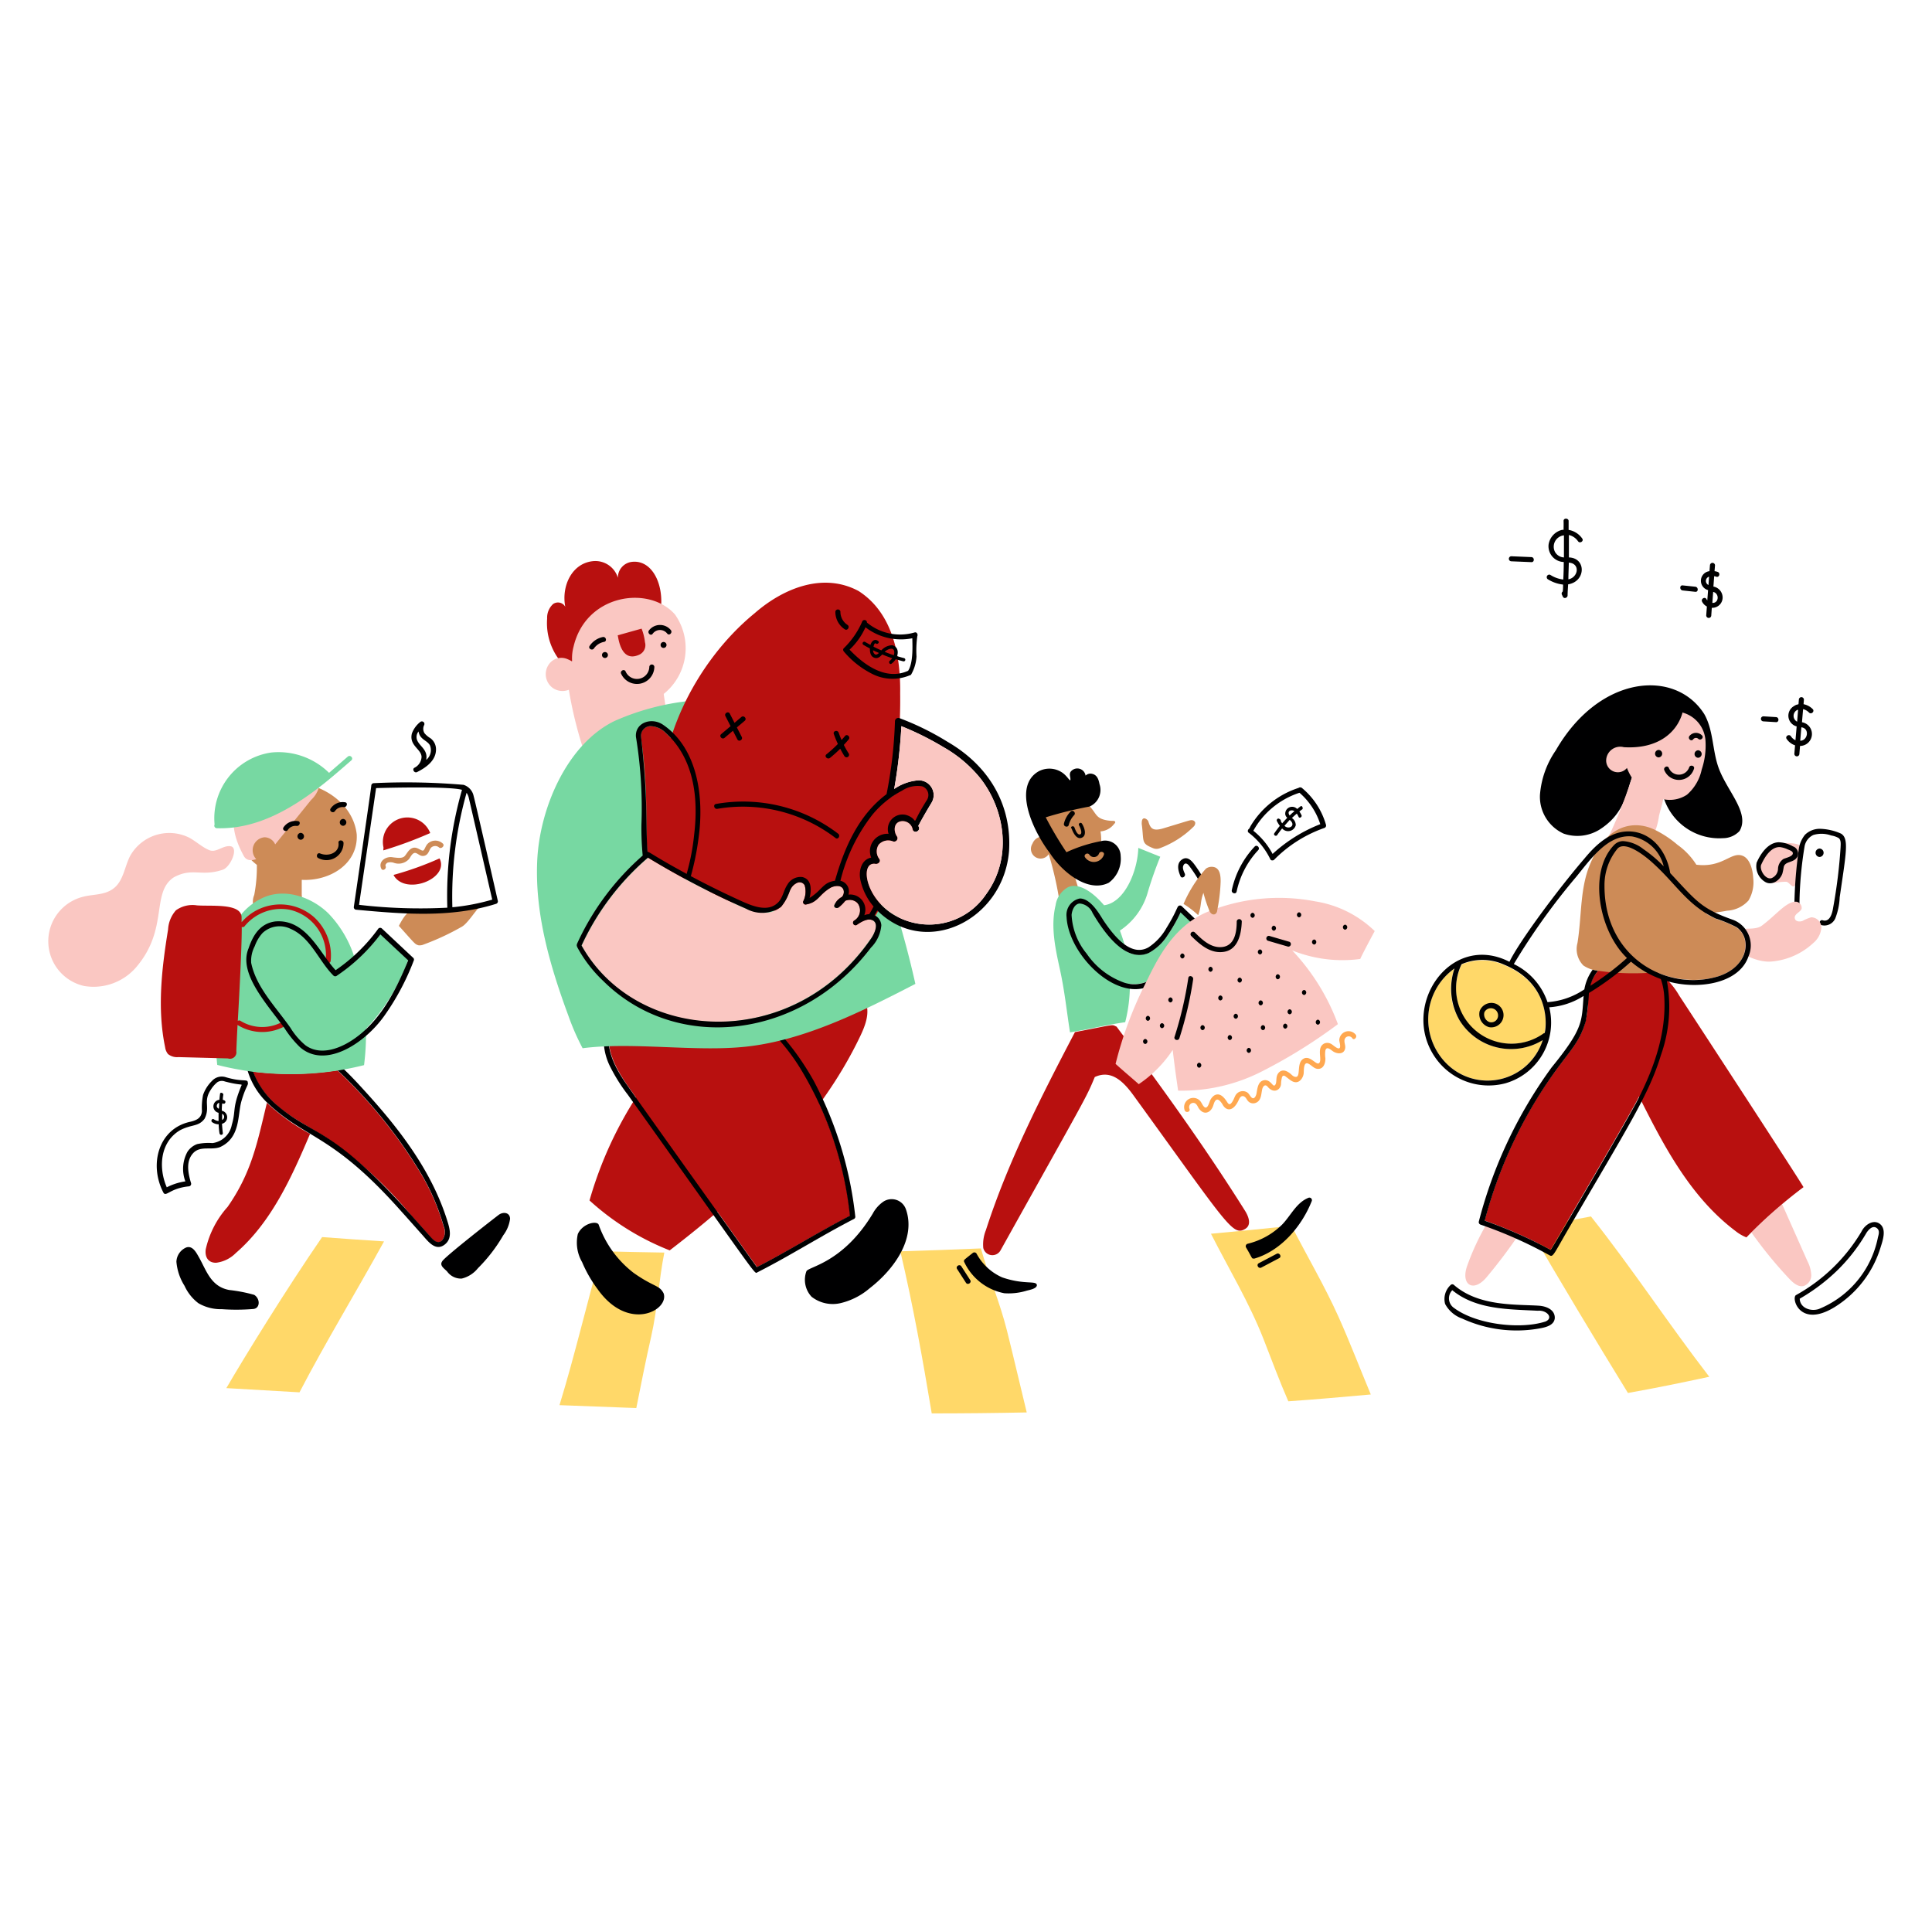 <svg xmlns="http://www.w3.org/2000/svg" viewBox="0 0 200 200"><defs></defs><path d="M184.055 87.4a5.953 5.953 0 0 1 1-.136c.332.031 1.174.037 1.4.375s-.2 1.168-.179 1.715a6.931 6.931 0 0 1-.03 1.272 1.938 1.938 0 0 1-.474 1.082c-.264.258-.571-.449-.9-.43-1.306 0-1.3.5-2.416-.56a2.182 2.182 0 0 1 1.599-3.318z" fill="#fac7c2"></path><path d="M185.6 87.616a3.139 3.139 0 0 0-1.48-.426c-1.119.042-1.893 1.229-2.286 2.144v.038a1.888 1.888 0 0 0 .836 1.887c.712.491 1.6-.111 1.843-.836q.08-.3.129-.615c.1-.73 1.141-.42 1.457-1.2a.786.786 0 0 0-.499-.992zm-1 1.319a1.269 1.269 0 0 0-.54 1.008 1.069 1.069 0 0 1-.695.971c-.615.154-1.229-.854-1.057-1.377.338-.762 1.008-1.905 1.967-1.844a2.6 2.6 0 0 1 .786.234c.136.062.474.16.523.338.116.4-.767.541-.984.67z" fill="#000001"></path><path d="M190.576 86.293a5.708 5.708 0 0 0-2.084-.493 2.188 2.188 0 0 0-1.641.615 3.079 3.079 0 0 0-.664 1.672 46.269 46.269 0 0 0-.43 5.414.262.262 0 0 0 .523 0 38.847 38.847 0 0 1 .522-5.838 1.614 1.614 0 0 1 .922-1.23 2.981 2.981 0 0 1 1.844.056 2.277 2.277 0 0 1 .768.265c.271.2.209.663.2.964a53.393 53.393 0 0 1-.768 6.233c-.08.528-.32 1.554-1.082 1.315-.32-.1-.461.406-.141.5a1.23 1.23 0 0 0 1.438-.682 6.7 6.7 0 0 0 .461-2.188c.67-4.634.987-6.096.132-6.603z" fill="#000001"></path><path d="M188.363 87.841a.437.437 0 0 1 0 .873.437.437 0 0 1 0-.873z" fill="#000001"></path><path d="M187.109 130.563s-2.526-5.694-2.63-5.916a72.92 72.92 0 0 0-3.172 2.938 44.243 44.243 0 0 0 3.94 4.816c.393.411.9.848 1.45.732A1.17 1.17 0 0 0 187.5 132a3.405 3.405 0 0 0-.391-1.437zm-35.229.48c-.693 1.949.639 2.831 2.034 1.149q1.691-2.022 3.184-4.2a49.04 49.04 0 0 0-3.2-1.291 25.593 25.593 0 0 0-2.018 4.342z" fill="#fac7c2"></path><path d="M39.755 128.51c-2.139-.141-4.3-.283-6.41-.448-3.714 5.4-8.024 12.389-9.914 15.635l7.572.437c2.747-5.274 5.863-10.375 8.752-15.624zm27.658 9.834c.65-2.858.786-5.808 1.358-8.678q-3.245-.049-6.484-.136c-1.518 5.293-2.754 10.671-4.37 15.931q3.976.161 7.953.3c.486-2.451.976-4.928 1.543-7.417zm36.815-.644c-.713-2.84-1.887-5.618-2.686-8.464q-4.167.178-8.34.3c1.31 5.568 2.3 11.063 3.251 16.779q4.918 0 9.834-.1c-.694-2.837-1.347-5.683-2.059-8.515zm34.314-1.427c-1.448-3.218-3.245-6.245-4.843-9.379q-4.167.442-8.34.823c1.844 3.633 3.97 7.136 5.464 10.965.829 2.12 1.635 4.3 2.544 6.38 2.852-.2 5.692-.449 8.537-.707-1.125-2.691-2.168-5.43-3.362-8.082z" fill="#ffd869"></path><path d="M173.827 103.053a7.451 7.451 0 0 0-1.788-2.108 4.181 4.181 0 0 0-3.915-.394c-1.273.51-2.957 2.563-2.914 3.934.093 3.073 2.7 5.464 4.057 8.2 2.7 5.445 5.531 11.094 10.393 14.751a4.31 4.31 0 0 0 1.131.657 49.957 49.957 0 0 1 5.906-5.2c-.22-.475-12.927-19.941-12.87-19.84z" fill="#b8100f"></path><path d="M168.523 144.2c3.073-.548 5.348-1.021 8.421-1.678-4.3-5.576-7.9-11.107-12.25-16.595q-3.215.615-6.441 1.125 5.04 8.642 10.27 17.148z" fill="#ffd869"></path><path d="M172.254 102.924a3.846 3.846 0 0 0-1.844-3.381 4.69 4.69 0 0 0-3.688-.129 4.5 4.5 0 0 0-2.317 4.223c-.166 3.9-1.673 4.63-4.3 8.518a47.176 47.176 0 0 0-6.417 14.2 46.883 46.883 0 0 1 6.829 3.024c.068-.1 7.785-13.21 9.029-15.618 1.725-3.345 3.031-7.034 2.708-10.837z" fill="#b8100f"></path><path d="M169.617 79.261c-1.357 1.578-.721 4.5-4.013 6.607a4.368 4.368 0 0 1-3.731.43 4.192 4.192 0 0 1-2.458-4 9.346 9.346 0 0 1 1.641-4.621c4.529-7.859 12.4-8.462 15.377-3.743.947 1.684.824 3.73 1.469 5.531.87 2.428 3.278 4.685 2.176 6.558a2.345 2.345 0 0 1-1.709.744 6.03 6.03 0 0 1-6.293-4.733 6.735 6.735 0 0 0-.615-2.028c-.344-.628-1.381-1.283-1.844-.745z" fill="#000001"></path><path d="M176.556 76.759a3.221 3.221 0 0 0-2.4-3v.08c-.619 2.079-2.622 3.721-6.06 3.509a1.456 1.456 0 0 0-1.825 1.322 1.213 1.213 0 0 0 2.151.829 5.221 5.221 0 0 0 .51 1.009 47.738 47.738 0 0 1-3.171 7.627 7.619 7.619 0 0 0 2.722.233 3.478 3.478 0 0 0 2.354-1.271 7.037 7.037 0 0 0 .9-2.625c.141-.584.32-1.156.442-1.74a3.217 3.217 0 0 0 2.459-.467 4.732 4.732 0 0 0 1.524-2.612 7.78 7.78 0 0 0 .394-2.894zm2.744 20.013c.278-1.063 2.188-.29 3.073-.941 1.492-1.1 2.487-2.464 3.516-2.489a.64.64 0 0 1 .614.719c-.086.338-.737.535-.713.941s.48.442.793.338a4.532 4.532 0 0 1 .916-.381 1.063 1.063 0 0 1 1.047 1.079 2.291 2.291 0 0 1-.814 1.563 7.249 7.249 0 0 1-4.351 1.936c-1.631.154-4.481-1.204-4.081-2.765z" fill="#fac7c2"></path><path d="M194.687 126.771c-.648-.616-1.611-.057-2 .743a18.048 18.048 0 0 1-6.761 6.552c-.521.267.35 3.457 3.958 1.267a11.064 11.064 0 0 0 4.794-6.208c.2-.646.615-1.78.009-2.354zm-.307 1.432a10.14 10.14 0 0 1-6.1 7.308c-.852.282-1.946-.118-1.973-1.07a19.64 19.64 0 0 0 3.866-2.907 18.238 18.238 0 0 0 3.049-3.921c.2-.3.614-.787 1.038-.5s.169.787.12 1.087zm-35.064 6.964c-2.393-.156-6.245.095-8.813-2.158a.243.243 0 0 0-.338.019 1.967 1.967 0 0 0-.566 1.961 3.217 3.217 0 0 0 1.77 1.511 13.479 13.479 0 0 0 7.99 1.021c.615-.111 1.537-.3 1.592-1.082.019-.897-.94-1.227-1.635-1.272zm.615 1.653c-2.539.807-7.067.311-9.391-1.407a1.205 1.205 0 0 1-.2-1.851c2.458 2.022 5.814 1.967 8.863 2.127.927-.089 1.681.766.743 1.131zm3.424-80.792c.188.272.614 0 .448-.264a2.166 2.166 0 0 0-1.42-.91v-.921c0-.308-.534-.338-.522 0s0 .614 0 .916h-.141a1.842 1.842 0 0 0-1.414 1.548 1.635 1.635 0 0 0 1.573 1.783q0 .9-.049 1.813a3.169 3.169 0 0 1-1.358-.492.265.265 0 0 0-.264.449 3.759 3.759 0 0 0 1.6.565 5.572 5.572 0 0 1-.031.719.258.258 0 0 0-.086.332l.1.209c.123.246.474.111.486-.129 0-.387.037-.768.055-1.155 1.85-.3 1.883-2.736.08-2.785v-2.322a1.578 1.578 0 0 1 .943.644zm-2.379 1.113a1.18 1.18 0 0 1 .922-1.721v2.286a1.121 1.121 0 0 1-.922-.565zm1.383 2.833c0-.577.037-1.155.043-1.733a1.6 1.6 0 0 1 .35.074c.816.334.505 1.485-.393 1.659zm-3.829-2.304-2.072-.086a.261.261 0 0 0 0 .522l2.072.086c.332.019.332-.504 0-.522z" fill="#000001"></path><path d="M61.027 124.27a26.972 26.972 0 0 0 8.3 5.168c7.941-6.09 15.452-13.19 19.748-22.224.528-1.113 1.008-2.422.5-3.541-.683-1.487-2.662-1.764-4.3-1.659-5.187.345-10.885 1.973-14.664 5.532a40.109 40.109 0 0 0-9.584 16.724z" fill="#b8100f"></path><path d="M83.085 110.963a20.854 20.854 0 0 0-9.7-8.574 7.543 7.543 0 0 0-5.919 0 7.757 7.757 0 0 0-4.179 3.749c-.8 2.182.4 4.364 1.616 6.146 1.469 2.121 13.466 18.888 13.466 18.888 3.27-1.672 6.38-3.645 9.656-5.311a36.318 36.318 0 0 0-4.94-14.898z" fill="#b8100f"></path><path d="M84.253 111.916c-2.162-3.863-5.328-7.5-9.373-9.459a9.5 9.5 0 0 0-6.183-.984c-2.777.611-5.825 2.81-6.183 5.63a6.217 6.217 0 0 0 .572 3.159A17.728 17.728 0 0 0 65 113.336c13.774 19.31 13.075 18.552 13.4 18.377 3.4-1.721 6.613-3.787 10.012-5.532a.251.251 0 0 0 .129-.227 39.168 39.168 0 0 0-4.288-14.038zm-5.906 19.256s-12-16.773-13.466-18.894c-1.23-1.751-2.416-3.94-1.617-6.146a7.756 7.756 0 0 1 4.179-3.749 7.545 7.545 0 0 1 5.919 0 20.852 20.852 0 0 1 9.7 8.574 36.732 36.732 0 0 1 4.917 14.9c-3.252 1.67-6.362 3.637-9.632 5.315zM178.3 61.621a1.154 1.154 0 0 0-.928-.9l.08-1.076a1.445 1.445 0 0 1 .215.056c.319.111.455-.394.141-.5a1.6 1.6 0 0 0-.319-.073l.049-.615a.262.262 0 0 0-.523 0l-.049.615a1 1 0 0 0-.147 1.96l-.08 1.064a.585.585 0 0 1-.086-.124c-.148-.3-.609-.04-.449.264a1.137 1.137 0 0 0 .492.493l-.068.922a.261.261 0 0 0 .522 0l.056-.787a1.068 1.068 0 0 0 1.094-1.299zm-1.438-1.062a.462.462 0 0 1 .061-.862zm.4 1.853.085-1.14c.671.163.596 1.182-.083 1.14zm-1.762-1.675-1.31-.137c-.332-.037-.332.486 0 .523l1.309.141c.332.036.332-.49.001-.527z" fill="#000001"></path><path d="M65.342 58.174a1.636 1.636 0 0 0-1.377 1.641 2.438 2.438 0 0 0-2.459-1.734c-2.264.144-3.411 2.543-2.99 4.731a.87.87 0 0 0-1.263-.281 1.923 1.923 0 0 0-.614 1.5 6.291 6.291 0 0 0 2.692 5.648c2.108.1 5.937-1.088 7.338-2.667 3.168-3.624 1.754-9.292-1.327-8.838z" fill="#b8100f"></path><path d="M187.275 73.766c.237.237.615-.135.369-.368a1.845 1.845 0 0 0-.94-.5l.036-.467a.261.261 0 0 0-.522 0c-.072.793.062.276-.528.676a1.144 1.144 0 0 0 .3 2.09l-.123 1.432a1.16 1.16 0 0 1-.474-.412c-.184-.277-.614 0-.448.264a1.694 1.694 0 0 0 .879.676l-.074.879a.261.261 0 0 0 .522 0l.068-.817a1.235 1.235 0 0 0 .2-2.453l.116-1.358a1.323 1.323 0 0 1 .619.358zm-.916 2.914.117-1.389c.892.109.662 1.389-.117 1.389zm-.282-3.2h.061l-.1 1.229a.68.68 0 0 1 .039-1.226zm-2.225.754-1.3-.08a.261.261 0 0 0 0 .522l1.3.08c.338.019.332-.504 0-.522z" fill="#000001"></path><path d="M69.871 63.607c-2.694-3.052-9.229-2.113-10.5 3.35a4.5 4.5 0 0 0-.148 1.425c-.049.158.127.107-.448-.135a1.58 1.58 0 0 0-1.629.178 1.758 1.758 0 0 0 .19 2.865 1.778 1.778 0 0 0 1.549.116 42.485 42.485 0 0 0 1.844 7.167c2.157.153 4.222-.787 6.183-1.7a3.71 3.71 0 0 0 1.764-1.3c.533-1.187.277-1.966.031-3.737a6.067 6.067 0 0 0 1.164-8.229z" fill="#fac7c2"></path><path d="M63.6 74.645c-4.915 2.4-7.75 9.041-7.99 14.5s1.316 10.83 3.221 15.98a24.656 24.656 0 0 0 1.481 3.387c5.206-.67 11.678.4 16.9-.16 6.1-.652 12.1-3.688 17.547-6.5a99.536 99.536 0 0 0-6.994-20.511 18.592 18.592 0 0 0-3.411-5.427c-2.582-2.587-6.417-3.595-10.068-3.5A25.938 25.938 0 0 0 63.6 74.645z" fill="#77D8A2"></path><path d="M68.7 133.894c-.439-.883-.991-.631-3.1-2.12a10.831 10.831 0 0 1-3.62-4.985c-.163-.448-1.642-.178-2.163.953a4.024 4.024 0 0 0 .442 2.913 13.313 13.313 0 0 0 1.592 2.778c3.19 4.525 7.436 2.208 6.849.461zm25.08-8.709a1.563 1.563 0 0 0-2.342-.786 3.522 3.522 0 0 0-1.088 1.229c-3.13 5.188-6.751 5.494-6.877 5.993a2.568 2.568 0 0 0 .54 2.617 3.556 3.556 0 0 0 3.012.659 7.163 7.163 0 0 0 3.018-1.55c2.503-1.937 4.803-5.132 3.737-8.162zm77.92-47.553a.388.388 0 0 1 0 .775.388.388 0 0 1 0-.775zm4.088.037a.388.388 0 0 1 0 .775.388.388 0 0 1 0-.775zm-3.488 2.084a1.633 1.633 0 0 0 3.061-.172c.111-.32-.4-.455-.5-.142a1.126 1.126 0 0 1-2.108.049c-.136-.307-.616-.043-.453.265zm2.966-3.202a.356.356 0 0 1 .547-.062c.252.221.614-.147.368-.369a.872.872 0 0 0-1.284.062c-.215.258.154.618.369.369z" fill="#000001"></path><path d="M95.642 81.338a2.248 2.248 0 0 0-1.844.209 8.078 8.078 0 0 0-1.536.965 55.071 55.071 0 0 0 .922-10.762c.061-4.087-.863-8.354-4.3-10.565-3.616-1.948-7.728-.352-10.768 2.3-6.22 5.089-10.755 14.136-9.526 22.31.5 3.368 3.362 5.956 6.355 7.3a16.265 16.265 0 0 0 11.979.129c0 .347-.528 1.944.2 2.846a1.789 1.789 0 0 0 2.459 0 6.844 6.844 0 0 0 1.641-2.459c1.592-3.4 3-7.3 4.917-10.51a1.231 1.231 0 0 0-.499-1.763z" fill="#b8100f"></path><path d="M71.125 90.256c1.291-4.946 1.6-10.9-2.206-14.381a2.289 2.289 0 0 0-1.638-.7 1 1 0 0 0-.933 1.072v.019c.9 6.567.331 9.165.75 12.759.402 3.361 3.367 3.759 4.027 1.231z" fill="#b8100f"></path><path d="m76.73 74.24-.693.586-.487-.949c-.153-.3-.614-.037-.448.264l.528 1.03-.977.829c-.258.215.117.614.369.368l.851-.72.458.892c.154.3.615.037.449-.264l-.5-.973.818-.692c.259-.218-.116-.617-.368-.371zm10.623 2.873c.17-.183.336-.37.5-.563.215-.258-.154-.614-.369-.368-.119.143-.242.284-.367.422q-.165-.375-.3-.76c-.11-.314-.616-.178-.5.141q.184.525.42 1.03a13.638 13.638 0 0 1-1.182 1.072c-.264.209.11.578.369.369a14.166 14.166 0 0 0 1.057-.947q.2.391.436.769a.261.261 0 0 0 .449-.265 8.853 8.853 0 0 1-.513-.9zM74.26 83.73a15.778 15.778 0 0 1 12.24 3.024c.264.2.528-.247.264-.45a16.172 16.172 0 0 0-12.643-3.079c-.335.062-.193.561.139.505z" fill="#000001"></path><path d="M36.928 86.372c-.429-3.824-4.939-6.166-8.912-5.224-2.459.652-4.223 2.882-3.651 4.954a6.243 6.243 0 0 0 2.225 3.43 15.3 15.3 0 0 1-.271 3.109 1.846 1.846 0 0 0 .093 1.617 1.744 1.744 0 0 0 1.524.374c2.05-.157 2.386-.215 2.772-.442a1.878 1.878 0 0 0 .528-1.561V91.08c2.878.153 5.864-1.627 5.692-4.708z" fill="#CD8B57"></path><path d="M23.849 87.6c-.8-.1-1.457.713-2.2.4s-1.347-.9-2.059-1.283a4.64 4.64 0 0 0-6.147 1.942c-.547 1.106-.676 2.494-1.634 3.269s-2.164.614-3.276.922a4.745 4.745 0 0 0 .178 9.219 5.825 5.825 0 0 0 5.3-1.844c3.511-4 1.576-7.768 3.958-9.391 1.968-1.083 2.848-.025 5.138-.817.822-.357 1.615-2.317.742-2.417z" fill="#fac7c2"></path><path d="M41.292 95.844c1.681 1.869 1.649 1.905 2.046 2.015a1.073 1.073 0 0 0 .51-.08 26.122 26.122 0 0 0 3.959-1.844c.571-.307 1.37-1.6 1.843-2.065a35.124 35.124 0 0 1-5.734.553 6.974 6.974 0 0 0-1.549 0c-.399.154-.873 1.027-1.075 1.421z" fill="#CD8B57"></path><path d="M27.629 114.165c-1.009 4.191-1.591 7.221-4.069 10.774a9.76 9.76 0 0 0-2.262 4.389c-.111.817.271 1.419 1.094 1.389a3.455 3.455 0 0 0 2.016-1c3.688-3.19 5.79-7.861 7.689-12.342a21.216 21.216 0 0 1-4.468-3.21z" fill="#b8100f"></path><path d="M26.184 110.932c1.359 3.668 4.74 5 7.738 6.927a43.491 43.491 0 0 1 8.673 7.99l1.966 2.206c.308.345.732.787 1.18.376a1.4 1.4 0 0 0 .191-1.439 23.017 23.017 0 0 0-2.243-5.3 50.142 50.142 0 0 0-8.765-10.892 31.982 31.982 0 0 1-8.74.132z" fill="#b8100f"></path><path d="M46.276 126.285c-1.582-4.992-4.776-9.22-8.276-13.085-.774-.854-1.564-1.721-2.406-2.52l-.664.1a49.992 49.992 0 0 1 8.768 10.89 23.1 23.1 0 0 1 2.243 5.3 1.4 1.4 0 0 1-.19 1.439c-.449.411-.873-.031-1.18-.375l-1.967-2.207c-8.326-9.3-9.929-8.077-13.786-11.3a8.5 8.5 0 0 1-2.625-3.621l-.565-.086a7.642 7.642 0 0 0 2.01 3.308c4.075 3.878 6.729 3.164 13.952 11.326.725.8 1.432 1.605 2.151 2.41.547.614 1.309 1.665 2.231 1.02s.576-1.739.304-2.599z" fill="#000001"></path><path d="m42.244 99.378-2.876-2.686a18.589 18.589 0 0 1-2.568 2.783 11.58 11.58 0 0 0-2.807-4.922c-1.733-1.69-4.424-2.61-6.65-1.672a6.3 6.3 0 0 0-3.166 3.024c-1.869 3.791-2.121 10.129-1.69 14.333a30.924 30.924 0 0 0 15.2.024 26.33 26.33 0 0 0 .2-3.763 20.137 20.137 0 0 0 4.357-7.121z" fill="#77D8A2"></path><path d="M39.681 88.031a41.747 41.747 0 0 0 4.856-1.794 2.538 2.538 0 0 0-4.837 1.494z" fill="#b8100f"></path><path d="M45.846 87.331a1.133 1.133 0 0 0-1.641.086c-.3.434-.265.743-.578.6-.338-.159-.614-.375-.977-.208s-.5.515-.744.8-.8.191-1.229.141c-.764-.15-1.544.455-1.211 1.162.135.307.584.043.449-.264-.055-.135.1-.289.2-.344a1.087 1.087 0 0 1 .614 0 1.461 1.461 0 0 0 1.611-.375c.178-.228.375-.744.737-.615.246.1.418.3.7.295.669-.027.61-.752.946-.934a.613.613 0 0 1 .744.068c.225.166.613-.197.379-.412z" fill="#CD8B57"></path><path d="M40.744 90.57a33.165 33.165 0 0 0 4.756-1.708c1.067 2.086-3.488 3.884-4.738 1.764z" fill="#b8100f"></path><path d="M51.531 93.238S49.22 83.072 49.03 82.4a1.542 1.542 0 0 0-1.045-1.155 69.733 69.733 0 0 0-9.287-.172.264.264 0 0 0-.264.265c0 .191-1.816 12.609-1.8 12.507a.263.263 0 0 0 .252.331c4.812.443 9.791.867 14.474-.614a.265.265 0 0 0 .171-.324zm-14.363.43 1.764-12.083c1.251-.045 7.7-.189 8.893.178a39.914 39.914 0 0 0-1.518 12.2 54.5 54.5 0 0 1-9.139-.295zm9.661.251A39.529 39.529 0 0 1 48.3 82.07a1.472 1.472 0 0 1 .216.467c.041.147 2.6 11.293 2.44 10.59a21.84 21.84 0 0 1-4.127.792zm-3.19-15.568a1.314 1.314 0 0 1-.719 1.119c-.3.136-.041.6.254.454.876-.437 1.922-1.144 1.959-2.273a1.43 1.43 0 0 0-.572-1.229 2.383 2.383 0 0 1-.614-.517.861.861 0 0 1-.043-.836.264.264 0 0 0-.412-.319 2.72 2.72 0 0 0-.854 1.18c-.309 1.25.979 1.608 1.001 2.421zm-.313-2.63c.143.85.855.885 1.174 1.42a1.3 1.3 0 0 1-.381 1.524c.214-1.081-.737-1.407-.965-2.121a.906.906 0 0 1 .172-.823zm8.334 50.017c-.153.105-5.731 4.437-5.894 4.85-.283.436.234.731.522 1.038a1.764 1.764 0 0 0 1.506.732 3.071 3.071 0 0 0 1.684-1.076 16.35 16.35 0 0 0 2.619-3.405 3.593 3.593 0 0 0 .706-1.715c-.024-.657-.693-.732-1.143-.424zm-25.347 8.304a15.667 15.667 0 0 0-2.569-.5c-1.913-.341-2.369-2.007-3.141-3.375-.276-.479-.657-1.266-1.333-1.025a1.675 1.675 0 0 0-1.008 1.468 5.525 5.525 0 0 0 .842 2.5 4.675 4.675 0 0 0 1.438 1.8 4.568 4.568 0 0 0 2.422.615 21.072 21.072 0 0 0 3.257-.019c.724-.066.733-1.066.092-1.464z" fill="#000001"></path><path d="M32.558 94.989a5.283 5.283 0 0 0-7.548.479v-.516c-.036-1.487-3.146-1.112-4.628-1.229a2.941 2.941 0 0 0-2.169.511 3.249 3.249 0 0 0-.812 1.978c-.657 4.039-1.143 8.193-.307 12.2a1.419 1.419 0 0 0 .295.7 1.482 1.482 0 0 0 1.076.319l5.132.136a.664.664 0 0 0 .866-.75c.037-.909.08-1.844.129-2.728a.294.294 0 0 0 .056.049 4.839 4.839 0 0 0 4.634.2c.3-.148.037-.615-.264-.449a4.3 4.3 0 0 1-4.106-.2.233.233 0 0 0-.295 0c.463-8.054.408-9.835.406-9.735a.251.251 0 0 0 .319-.1 4.87 4.87 0 0 1 4.616-1.684 4.818 4.818 0 0 1 3.749 5.31c-.043.332.48.332.523 0a5.385 5.385 0 0 0-1.672-4.491z" fill="#b8100f"></path><path d="m42.742 99.125-3.2-3a.264.264 0 0 0-.373 0 17.935 17.935 0 0 1-4.427 4.309c-1.653-1.754-3.03-5.332-6.257-5.046-1.5.2-2.269 1.338-2.747 2.772-1.112 2.594 1.911 5.788 3.737 8.31a10.808 10.808 0 0 0 1.567 1.924c2.613 2.3 6.687-.357 8.728-3.215a25.546 25.546 0 0 0 3.077-5.779.254.254 0 0 0-.105-.275zm-12.685 7.259c-1.552-2.2-3.55-4.206-4.057-6.718a3.3 3.3 0 0 1 .375-1.727 4.055 4.055 0 0 1 .8-1.351 2.573 2.573 0 0 1 2.913-.431c2.072.892 2.907 3.319 4.425 4.831a.266.266 0 0 0 .32.043 18.579 18.579 0 0 0 4.542-4.3l2.877 2.686c-1.3 3.166-2.938 6.448-5.919 8.341-1.377.872-3.258 1.505-4.714.448a7.348 7.348 0 0 1-1.562-1.822zm2.937-17.535a1.768 1.768 0 0 0 2.569-1.6c-.037-.332-.565-.332-.522 0 .128.995-1 1.477-1.918 1.094-.319-.111-.454.393-.141.5zm2.52-4.075a.357.357 0 0 1 0 .713.357.357 0 0 1 0-.713zm-4.382 1.445a.357.357 0 0 1 0 .713.357.357 0 0 1 0-.713zm3.546-2.256a.948.948 0 0 1 .9-.412c.332.043.473-.461.141-.5a1.5 1.5 0 0 0-1.493.651c-.187.273.268.537.452.261zm29.631-14.198a1.8 1.8 0 0 0 3.43-.731.262.262 0 0 0-.523 0 1.279 1.279 0 0 1-2.458.467c-.148-.301-.615-.037-.449.264zm4.382-3.306a.307.307 0 0 1 0 .614.307.307 0 0 1 0-.614zM62.625 67.5a.307.307 0 0 1 0 .614.307.307 0 0 1 0-.614zm-1.137-.378a1.648 1.648 0 0 1 1.051-.676c.332-.067.19-.571-.141-.5a2.17 2.17 0 0 0-1.359.916c-.19.273.261.538.449.26z" fill="#000001"></path><path d="M33.093 80.275c-.643-1.894-5.379-1.777-7.726 1.574-1.229 1.751-1.844 3.632-.129 6.761.264.485.756.515 1.284.325a1.344 1.344 0 0 1 .865-2.261 1.227 1.227 0 0 1 1.1.736l3.718-4.6a2.847 2.847 0 0 0 .888-2.535z" fill="#fac7c2"></path><path d="M115.433 85.051c-.038-.061-.129-.068-.2-.074a3.472 3.472 0 0 1-1.027-.148c-.824-.261-.779-.76-1.524-1.481a3.062 3.062 0 0 0-2.876-.257 8.259 8.259 0 0 0-2.459 1.781c.222.566.43 1.144.615 1.721a1.151 1.151 0 0 0-1.082.744 1 1 0 0 0 1.684 1.082 36.115 36.115 0 0 1 1.168 5.23l2.256-.51-.935-3.073c2.177-.9 3.237-1.7 2.871-4a1.966 1.966 0 0 0 1.426-.793c.083-.062.125-.154.083-.222z" fill="#CD8B57"></path><path d="M67.554 65.622a.935.935 0 0 1 1.518-.03c.215.258.584-.11.369-.368a1.444 1.444 0 0 0-2.256.03c-.202.264.166.614.369.368z" fill="#000001"></path><path d="M66.417 65.076a5.425 5.425 0 0 1 .35 1.407 1.082 1.082 0 0 1-.614 1.3c-1.887.848-2.133-1.758-2.207-2.016z" fill="#b8100f"></path><path d="M113.958 87.079a15.179 15.179 0 0 0-3.559 1.143 36.547 36.547 0 0 1-2.145-3.614 40.21 40.21 0 0 1 4.53-1.113 1.867 1.867 0 0 0 1.038-2.316c-.086-.467-.239-.953-.756-1.07a.72.72 0 0 0-.688.184.864.864 0 0 0-1.567-.368c-.129.264 0 .491 0 .755 0 .336-.29-.309-.83-.687a2.366 2.366 0 0 0-2.458-.148c-2.689 1.538-.672 6.071 1.167 8.476 1.183 1.859 3.9 4.166 6.091 3.06a3.077 3.077 0 0 0 1.229-2.781 1.608 1.608 0 0 0-2.052-1.521z" fill="#000001"></path><path d="M118.832 92.316a39.38 39.38 0 0 1 1.278-3.627l-2.274-.916c-.057 2.316-1.374 5.66-3.546 5.938-.878-1.042-2.39-2.373-3.664-1.9a2.544 2.544 0 0 0-1.352 1.905c-.522 2.151-.043 4.4.431 6.558.522 2.366.713 4.407 1.063 6.595 1.731-.271 3.7-.765 5.673-1.046h.037a15.7 15.7 0 0 0-.547-9.489 7.034 7.034 0 0 0 2.901-4.018z" fill="#77D8A2"></path><path d="M122.23 94.43a16.4 16.4 0 0 1-1.321 2.329 5.325 5.325 0 0 1-1.985 1.875 2.554 2.554 0 0 1-2.459-.246 11.6 11.6 0 0 1-3.337-3.891 1.6 1.6 0 0 0-1.334-.989c-.547.031-.8.719-.842 1.18-.115 2.146 2.1 5.832 5.47 7.019a3.29 3.29 0 0 0 3.153-.615c1.789-1.431 2.649-3.688 3.823-5.6z" fill="#77D8A2"></path><path d="m123.89 95.291-1.549-1.476a.265.265 0 0 0-.374 0c-.125.125-.284.749-1.224 2.263a5.8 5.8 0 0 1-1.844 1.985c-1.9 1.094-3.724-1.389-4.64-2.734-.361-.545-1.292-2.318-2.477-2.318a1.734 1.734 0 0 0-1.371 1.906c.176 3.837 5.035 8.752 8.543 7.179 2.6-1.41 3.235-3.735 4.985-6.5a.263.263 0 0 0-.049-.305zm-4.339 5.826a3.323 3.323 0 0 1-3.153.614 7.911 7.911 0 0 1-3.9-3 6.844 6.844 0 0 1-1.567-4.02c.036-.461.3-1.149.842-1.18a1.6 1.6 0 0 1 1.333.99c1.3 2.2 3.461 5.139 5.8 4.136a5.332 5.332 0 0 0 1.985-1.875 16.252 16.252 0 0 0 1.322-2.329l1.137 1.089c-1.156 1.881-2.036 4.12-3.799 5.575zm-8.359-16.73c.233-.24-.135-.615-.369-.369a2.668 2.668 0 0 0-.682 1.23c-.08.325.424.467.5.14a2.265 2.265 0 0 1 .551-1.001z" fill="#000001"></path><path d="M118.192 85.3c0-.2 0-.455.148-.554s.43.068.529.265c.212.725.441 1.068 1.536.744 2.98-.9 2.765-.86 3.006-.848a.361.361 0 0 1 .319.245.52.52 0 0 1-.166.418 9.82 9.82 0 0 1-3.485 2.231.934.934 0 0 1-.719 0c-1.26-.517-.92-.647-1.168-2.501z" fill="#CD8B57"></path><path d="M110.921 85.739c.142.393.511 1.229 1.076.977s.24-1.106 0-1.462a.175.175 0 0 0-.3.178c.1.166.412.866.11.946s-.5-.516-.583-.725-.412-.117-.338.092z" fill="#000001"></path><path d="M128.881 125.333c-4.124-6.568-8.66-12.858-13.294-19.053-.566-.232.093-.286-4.309.565-3.479 6.65-6.914 13.356-9.219 20.5a3.964 3.964 0 0 0-.271 1.844.967.967 0 0 0 1.789.245c8.875-15.925 8.83-15.7 9.754-17.94 1.736-.8 3 .484 4.105 2.034 9.573 13.194 10.156 14.446 11.432 13.706.726-.396.402-1.281.013-1.901z" fill="#b8100f"></path><path d="m36.006 78.321-1.942 1.684a7.454 7.454 0 0 0-5.981-2.105 6.877 6.877 0 0 0-5.869 7.449.264.264 0 0 0 .221.387c4.229.141 7.97-2.134 11.18-4.684 1.027-.816 2.87-2.445 2.753-2.334.259-.25-.11-.606-.362-.397z" fill="#77D8A2"></path><path d="M99.52 131.092c-.178-.283-.614 0-.448.264l.922 1.432c.178.283.614 0 .448-.264zm4.229 1.143a5.533 5.533 0 0 1-2.655-2.458.264.264 0 0 0-.412-.056c-.27.215-.541.424-.805.651a.214.214 0 0 0-.049.295 5.793 5.793 0 0 0 4.136 3.209 6.353 6.353 0 0 0 2.317-.265c.271-.073 1.033-.2 1.057-.565-.038-.529-1.259-.006-3.589-.811zm28.407-2.44-1.844.971c-.3.16-.03.614.265.449l1.844-.972c.295-.153.03-.608-.265-.448zm3.319-5.808c-1.266.492-1.843 1.843-2.747 2.778a7.6 7.6 0 0 1-3.583 1.991.265.265 0 0 0-.154.382c.658 1.109.573 1.141.756 1.149h.111c2.753-.806 4.917-3.363 5.943-5.975a.264.264 0 0 0-.326-.325z" fill="#000001"></path><path d="M112.317 88.738a1.1 1.1 0 0 0 1.954-.239c.117-.314-.387-.449-.5-.142a.566.566 0 0 1-1 .117c-.196-.274-.622.001-.454.264z" fill="#CD8B57"></path><path d="M138.5 106.021a22.31 22.31 0 0 0-4.732-7.633 13.95 13.95 0 0 0 7.043.885c.273-.626 1.553-2.989 1.5-2.889a11.384 11.384 0 0 0-6.146-3.073 19.671 19.671 0 0 0-11.248 1.119c-3.829 1.647-5.408 5.568-6.484 7.664a40.114 40.114 0 0 0-2.95 8.039c.787.713 1.6 1.389 2.4 2.1a12.645 12.645 0 0 0 3.516-3.546c.159 1.407.356 2.815.559 4.216a18.213 18.213 0 0 0 8.758-2.034 54 54 0 0 0 7.784-4.848z" fill="#fac7c2"></path><path d="M140.343 107.109a.954.954 0 0 0-1.7.566c0 .178.2.737 0 .842s-.676-.375-.861-.461a.781.781 0 0 0-.756 0c-.752.463-.126 1.636-.461 1.985-.3.316-.978-.935-1.714-.387-.642.476-.164 1.881-.738 1.825-.252-.025-.393-.227-.547-.344-.307-.24-.688-.449-1.063-.209-.557.413-.248 1.078-.5 1.389-.238.294-.39-.516-1.07-.5-.713.062-.762.848-.86 1.383-.043.24-.24.677-.522.406-.185-.179-.246-.412-.486-.547a.873.873 0 0 0-1.162.325c-.116.2-.159.381-.3.615-.2.325-.35.441-.553.111-.289-.455-.756-1.07-1.364-.7a1.279 1.279 0 0 0-.474.677c-.073.189-.258.78-.553.5-.2-.185-.27-.48-.473-.671a.953.953 0 0 0-1.549 1.02c.111.314.615.178.5-.14a.443.443 0 0 1 .3-.615c.344-.068.492.239.615.485.516.828 1.211.56 1.487-.073.1-.216.154-.615.381-.738s.5.258.615.442c.385.757 1.14.82 1.708-.448.1-.234.295-.523.615-.3.178.135.24.382.43.523a.722.722 0 0 0 .7.1c.571-.215.565-.86.664-1.364.055-.283.258-.615.541-.35.661.847 1.4.342 1.419-.252a3.074 3.074 0 0 1 .105-.707c.11-.228.27-.148.442 0 .314.221.615.547 1.014.535s.72-.456.781-.886c.037-.276-.043-1.29.479-1.038.363.172.615.559 1.033.541.565 0 .75-.615.738-1.1a2.689 2.689 0 0 1 0-.811c.122-.454.516-.105.749.068.437.319 1.193.387 1.3-.3.043-.276-.1-.541-.074-.817a.443.443 0 0 1 .818-.2c.168.248.542-.125.346-.38z" fill="#FFA850"></path><path d="M122.089 107.478a38.276 38.276 0 0 0 1.426-6.1c.049-.332-.455-.473-.5-.141a38.992 38.992 0 0 1-1.426 6.1c-.109.319.396.463.5.141zm9.145-10.098 2.109.615a.264.264 0 0 0 .141-.5l-2.108-.615a.265.265 0 0 0-.142.5zm-7.94-.51c.928.922 2.046 1.911 3.466 1.653s1.752-1.88 1.789-3.153a.265.265 0 0 0-.523 0c0 1.07-.184 2.532-1.524 2.667-1.168.118-2.077-.78-2.84-1.536a.264.264 0 0 0-.368.369zm5.04 4.33a.264.264 0 0 0 0 .522.264.264 0 0 0 0-.522z" fill="#000001"></path><path d="M156.532 108.587a6.2 6.2 0 0 1-5.962-8.334 6.467 6.467 0 0 0-.854 9.819 6 6 0 0 0 9.988-2.4 6.382 6.382 0 0 1-3.172.915z" fill="#ffd869"></path><path d="M155.709 99.9a5.53 5.53 0 0 0-4.247-.123l-.16.074a5.76 5.76 0 0 0 2.7 7.719 6.123 6.123 0 0 0 5.882-.6c.516-2.642-.66-5.623-4.175-7.07z" fill="#ffd869"></path><path d="M153.173 104.666a1.4 1.4 0 0 0 .962 1.663 1.269 1.269 0 0 0 .651-2.447 1.3 1.3 0 0 0-1.613.784zm1.9.571a.7.7 0 0 1-.909.56.848.848 0 0 1-.5-1.008.747.747 0 0 1 1.408.448zm-28.737-2.19a.264.264 0 0 0 0 .522.264.264 0 0 0 0-.522zm1.592 1.893a.264.264 0 0 0 0 .522.264.264 0 0 0 0-.522zm2.581-1.383a.264.264 0 0 0 0 .522.264.264 0 0 0 0-.522zm.234 2.563a.264.264 0 0 0 0 .522.264.264 0 0 0 0-.522zm2.766-1.641a.264.264 0 0 0 0 .522.264.264 0 0 0 0-.522zm-1.23-3.627a.265.265 0 0 0 0 .523.265.265 0 0 0 0-.523zm-1.843-2.568a.264.264 0 0 0 0 .522.264.264 0 0 0 0-.522zm-5.12 1.794a.265.265 0 0 0 0 .523.265.265 0 0 0 0-.523zm-.824 6.042a.264.264 0 0 0 0 .522.264.264 0 0 0 0-.522z" fill="#000001"></path><path d="M181.492 90.884c-.049-.916-.363-2-1.082-2.287-1.209-.486-2.047 1.26-4.805.917a7.329 7.329 0 0 0-1.944-2.054 11.211 11.211 0 0 0-2.323-1.543c-2.3-1.137-5.055-.382-6.619 3.276-1.2 2.619-.953 5.581-1.42 8.427a2.409 2.409 0 0 0 .615 2.329 3.483 3.483 0 0 0 1.678.566 25.516 25.516 0 0 0 5.895.127c3.736 1.658 9.077.729 9.187-2.752a2.2 2.2 0 0 0-.934-1.9c-1.751-.912-1.749-.568-3.194-1.459a13.663 13.663 0 0 0 2.235-.256 3.212 3.212 0 0 0 2.225-1.057 3.692 3.692 0 0 0 .486-2.334z" fill="#CD8B57"></path><path d="M179.408 95.223c-3.316-1.165-3.794-1.939-6.507-4.838-.433-2.638-2.355-4.605-4.845-4.283-1.688.217-3.018 1.542-4.056 2.8-2.644 3.068-6.707 8.521-7.744 10.663-6.165-3.16-11.447 4.7-7.6 10.024a6.727 6.727 0 0 0 7.209 2.545 6.541 6.541 0 0 0 4.512-7.861 7.513 7.513 0 0 0 3.558-1.174c-.216 2.625.033 3.3-3.312 7.4a47.061 47.061 0 0 0-7.536 15.955.271.271 0 0 0 .185.32 44.831 44.831 0 0 1 7.166 3.19c.346.187.455-.218 1.875-2.655 6.174-10.607 8.385-13.978 9.631-18.1a14.886 14.886 0 0 0 .615-7.649c3.047.918 7.446.351 8.444-2.554a2.835 2.835 0 0 0-1.595-3.783zm-29.692 14.849a6.469 6.469 0 0 1 .854-9.819 6.527 6.527 0 0 0 .523 5.372 6.268 6.268 0 0 0 8.611 2.047 5.993 5.993 0 0 1-9.988 2.4zm10.166-3.134a.248.248 0 0 0-.092.042 5.734 5.734 0 0 1-8.488-7.166 5.443 5.443 0 0 1 4.407.049c5.438 2.237 4.173 7.483 4.173 7.075zm.313-3.2a6.8 6.8 0 0 0-3.485-3.94 68.359 68.359 0 0 1 6.491-9.065c1.536-1.9 3.309-4.4 5.765-4.143a4.132 4.132 0 0 1 3.26 3.091 13.708 13.708 0 0 0-2.111-1.787 3.789 3.789 0 0 0-2.1-.824 1.3 1.3 0 0 0-.9.381c-2.765 2.808-1.581 8.971 1.306 11.721a28.231 28.231 0 0 1-3.783 2.872 4.086 4.086 0 0 1 .783-1.549 3.457 3.457 0 0 1-.552-.11 4.851 4.851 0 0 0-.857 2.033 7.752 7.752 0 0 1-3.812 1.323zm9.38 10.043c-1.045 2.051-8.6 14.933-9.048 15.611a46.457 46.457 0 0 0-6.828-3.023 47.118 47.118 0 0 1 6.417-14.2c2.213-3.292 3.358-4.031 4.056-6.5a24.2 24.2 0 0 0 .313-2.876 28.462 28.462 0 0 0 4.355-3.243 10.026 10.026 0 0 0 3.087 1.8 6.629 6.629 0 0 1 .339 1.589c.302 3.814-.983 7.495-2.691 10.845zm8.364-12.735h.012c-5.253 1.669-11.882-1.817-11.855-9.379a5.926 5.926 0 0 1 1.376-3.848c.847-.808 2.91.847 3.7 1.586 2.4 2.187 3.5 4.292 6.442 5.686a13.229 13.229 0 0 1 2.151.891c1.599 1.09 1.289 4.027-1.826 5.067zm-50.626 6.1a.265.265 0 0 0 0 .523.265.265 0 0 0 0-.523zm-3.177 2.864a.265.265 0 0 0 0 .523.265.265 0 0 0 0-.523zM135 102.481a.265.265 0 0 0 0 .523.265.265 0 0 0 0-.523z" fill="#000001"></path><path d="M90.427 95.324c-.532-.376-1.327.141-1.764.443a.266.266 0 0 1-.264-.449 1.234 1.234 0 0 0 .482-1.674 1.1 1.1 0 0 0-1.379-.391 4.152 4.152 0 0 1-.689.688c-.172.141-.553 0-.436-.252a1.714 1.714 0 0 1 .78-.836c.485-.544.113-1.5-1.106-.995-1.306.747-1.321 1.56-2.655 1.782a.265.265 0 0 1-.258-.271 2.48 2.48 0 0 0 .16-1.733c-.394-.663-1.265-.129-1.543.59a4.987 4.987 0 0 1-.9 1.647c-1.634 1.394-3.829.108-5.661-.725a89.5 89.5 0 0 1-8.1-4.354 26.727 26.727 0 0 0-6.877 9.1c5.8 10.362 21.949 10.946 29.987-.811.306-.428.815-1.341.223-1.759z" fill="#fac7c2"></path><path d="M136.428 105.554a.265.265 0 0 0 0 .523.265.265 0 0 0 0-.523zm-3.38.412a.265.265 0 0 0 0 .523.265.265 0 0 0 0-.523zm-3.768 2.508a.264.264 0 0 0 0 .522.264.264 0 0 0 0-.522zm-8.113-5.224a.264.264 0 0 0 0 .522.264.264 0 0 0 0-.522zm-.873 2.667a.264.264 0 0 0 0 .522.264.264 0 0 0 0-.522zm-1.462-.762a.265.265 0 0 0 0 .523.265.265 0 0 0 0-.523zm-.277 2.397a.264.264 0 0 0 0 .522.264.264 0 0 0 0-.522zm13.313-11.727a.265.265 0 0 0 0 .523.265.265 0 0 0 0-.523zm2.612-1.383a.265.265 0 0 0 0 .523.265.265 0 0 0 0-.523zm1.561 2.815a.265.265 0 0 0 0 .523.265.265 0 0 0 0-.523zm3.202-1.536a.264.264 0 0 0 0 .522.264.264 0 0 0 0-.522zm-9.576-1.23a.265.265 0 0 0 0 .523.265.265 0 0 0 0-.523zM122.4 98.7a.265.265 0 0 0 0 .523.265.265 0 0 0 0-.523zm7.851-10.693c.227-.246-.141-.614-.369-.369a9.449 9.449 0 0 0-2.366 4.511c-.068.327.436.468.5.142a9 9 0 0 1 2.235-4.284zm7.019-2.607a7.683 7.683 0 0 0-2.5-3.835.29.29 0 0 0-.345 0 9.012 9.012 0 0 0-4.972 3.958 1.436 1.436 0 0 1-.153.277.263.263 0 0 0-.085.364 7.665 7.665 0 0 1 2.285 2.776.214.214 0 0 0 .209.129h.031a.234.234 0 0 0 .16-.069 13.611 13.611 0 0 1 5.194-3.289.264.264 0 0 0 .176-.311zm-5.531 3a7.69 7.69 0 0 0-1.992-2.4 8.235 8.235 0 0 1 1.856-2.286 8.425 8.425 0 0 1 2.92-1.647 7.2 7.2 0 0 1 2.151 3.251 15.758 15.758 0 0 0-4.935 3.082z" fill="#000001"></path><path d="M134.633 83.471c-.122.087-.233.185-.35.276a.713.713 0 0 0-1.229.585c.162.552.453.005-.326.9-.049-.074-.1-.148-.141-.228a.172.172 0 0 0-.074-.184l-.086-.055c-.154-.1-.32.092-.24.239a3.853 3.853 0 0 0 .3.492c-.2.246-.391.5-.571.768-.123.185.178.363.3.178s.332-.461.51-.681a.819.819 0 0 0 1.41-.335.9.9 0 0 0-.4-.748c.166-.153.332-.307.51-.454a2.092 2.092 0 0 1 .185.338c.092.2.393 0 .3-.178a2.18 2.18 0 0 0-.221-.376c.1-.073.19-.159.3-.227s.003-.438-.177-.31zm-1.665 2.016c.172-.2.35-.4.541-.615.719.592-.109 1.058-.541.615zm.535-1.063c-.334-.488.2-.656.5-.449a4.756 4.756 0 0 0-.503.449zM87.732 64.689A1.608 1.608 0 0 1 87 63.312a.265.265 0 0 0-.523 0 2.145 2.145 0 0 0 .99 1.844c.283.166.541-.289.265-.467zm7.228 1.167c.086-.185-.055-.467-.295-.381a5.369 5.369 0 0 1-4.917-1.026.258.258 0 0 0-.51-.062 8.685 8.685 0 0 1-1.918 2.747.265.265 0 0 0 .043.32 9.281 9.281 0 0 0 3.116 2.4 4.639 4.639 0 0 0 3.721.046h.031a.222.222 0 0 0 .11-.11 4.217 4.217 0 0 0 .535-1.825 10.808 10.808 0 0 1 .084-2.109zm-.953 3.583c-2.274 1.039-4.536-.577-6.06-2.187a7.234 7.234 0 0 0 1.647-2.317 6 6 0 0 0 4.85 1.137c0 .577.133 2.515-.437 3.367z" fill="#000001"></path><path d="M93.577 68.124c-.239-.058-.48-.129-.713-.2.213-.639-.089-1.053-.507-1.128a1.551 1.551 0 0 0-1.122.532 12.066 12.066 0 0 1-.811-.387c.031-.147.117-.436.252-.32s.412-.1.246-.245c-.357-.32-.707 0-.812.387-.19-.105-.381-.209-.571-.32a.176.176 0 0 0-.178.3c.19.116.454.263.688.386 0 .4.061.837.492.971.332.1.565-.11.786-.35.341.144.687.272 1.039.388a1.262 1.262 0 0 1-.252.264c-.178.129 0 .436.178.3a1.661 1.661 0 0 0 .431-.461c.258.074.51.154.768.215a.172.172 0 1 0 .086-.332zm-3.122-.524a.555.555 0 0 1-.08-.283c.2.1.4.185.614.276-.178.169-.371.28-.534.007zm2.071.227c-.32-.1-.615-.221-.947-.35l.129-.111c.289-.2.836-.405.867.13a.891.891 0 0 1-.049.333zM25.65 112.063c-.009-.418-.506-.011-2.318-.565a1.364 1.364 0 0 0-1.395.406 3.748 3.748 0 0 0-.916 1.444 6.652 6.652 0 0 0-.116 1.684c-.056.7-.541.928-1.156 1.082-3.319.675-4.368 4.412-2.827 7.356.279.461.676-.459 2.606-.657a.264.264 0 0 0 .252-.332c-.3-.989-.565-2.219.184-3.073s1.9-.3 2.834-.67c2.109-.983 1.783-3.279 2.188-4.721.439-1.536.764-1.708.664-1.954zm-.707.431c-.929 2.3-.5 2.428-.947 3.945a2.345 2.345 0 0 1-2 1.893 5.557 5.557 0 0 0-1.586.105 2.042 2.042 0 0 0-1 .786 3.68 3.68 0 0 0-.221 3.073 6.065 6.065 0 0 0-1.924.615c-.885-2.029-.7-4.69 1.377-5.912 1.24-.638 1.885-.338 2.532-1.18.623-1.219-.173-1.78.645-3.006a3.1 3.1 0 0 1 .677-.78.869.869 0 0 1 .78-.08c1.908.502 1.824.147 1.667.541z" fill="#000001"></path><path d="M23.062 113.846a3.78 3.78 0 0 1 .055-.517c.025-.171-.307-.313-.338-.092s-.043.393-.067.615a.682.682 0 0 0-.086 1.345v.849a.918.918 0 0 1-.486-.179c-.184-.129-.356.172-.178.3a1.172 1.172 0 0 0 .676.221 7.2 7.2 0 0 0 .08.9c.037.289.375.222.35 0a12.906 12.906 0 0 1-.086-.958.689.689 0 0 0-.018-1.347 5.079 5.079 0 0 1 .037-.749h.079c.191.116.363-.184.179-.3a.8.8 0 0 0-.197-.088zm-.615.614a.326.326 0 0 1 .24-.3 3.932 3.932 0 0 1-.031.615.328.328 0 0 1-.221-.3zm.547 1.457v-.617a.344.344 0 0 1-.012.639zm75.094-39.126a28.01 28.01 0 0 0-5-2.459.35.35 0 0 0-.442.338 45.366 45.366 0 0 1-.871 7.542c-2.9 2.172-4.361 5.514-5.341 8.965-1.264.18-1.286.932-2.626 1.778.215-.843.227-1.943-.763-2.164a1.567 1.567 0 0 0-1.542.8c-.381.566-.455 1.31-.934 1.807-1.125 1.18-2.957.271-4.149-.27a90.084 90.084 0 0 1-4.905-2.43 27.669 27.669 0 0 0 .793-3.895c.61-4.316-.1-9.342-3.675-11.782-1.207-.819-2.921-.193-2.8 1.26a45.693 45.693 0 0 1 .566 9.127 29.692 29.692 0 0 0 .133 3.158 27.034 27.034 0 0 0-6.722 8.969c-.172.376-.165.335.283 1.106a13.934 13.934 0 0 0 2.354 2.907c7.609 7.548 20.495 6.055 27.707-3.442a3.727 3.727 0 0 0 1.081-2.317 1.228 1.228 0 0 0-.707-1.043q.148-.243.286-.494c5.008 4.986 13.07.986 13.642-6.152.289-4.583-1.892-8.713-6.368-11.309zm-7.75 7.516a10.013 10.013 0 0 1 3.042-2.458 2.911 2.911 0 0 1 2.078-.449.953.953 0 0 1 .51 1.395c-2 3.145-.565 2.078-2.151 1.573a1.521 1.521 0 0 0-1.832 1.949 1.8 1.8 0 0 0-1.8 2.465c-1.017.19-1.334 1.388-1.106 2.359a6.272 6.272 0 0 0 1.353 2.7q-.209.4-.444.79a1.476 1.476 0 0 0-.516.113 1.565 1.565 0 0 0-1.641-2.133A1.12 1.12 0 0 0 87 91.179a18.105 18.105 0 0 1 3.338-6.872zm-23.976-8.039a1.006 1.006 0 0 1 .919-1.1 2.317 2.317 0 0 1 1.65.71c2.875 2.628 3.4 6.636 2.926 10.534a22.924 22.924 0 0 1-.777 4.049c-3.546-1.924-3.846-2.293-4.046-2.274-.226-3.082.078-5.246-.672-11.919zM90.2 97.122c-8.129 11.889-24.32 10.9-30 .756a26.746 26.746 0 0 1 6.878-9.1 86.538 86.538 0 0 0 10.159 5.292 3.4 3.4 0 0 0 3.621-.2c1.074-1.307.692-2.04 1.7-2.5a.617.617 0 0 1 .738.264 2.2 2.2 0 0 1-.154 1.672.26.26 0 0 0 .252.332c1.355-.226 1.307-1.013 2.655-1.782.375-.16.977-.265 1.229.159a.766.766 0 0 1-.123.836 1.714 1.714 0 0 0-.78.836c-.111.27.264.393.436.252a4.078 4.078 0 0 0 .689-.688 1.172 1.172 0 0 1 1.229.184 1.232 1.232 0 0 1-.332 1.881.264.264 0 0 0 .264.449c.436-.3 1.229-.824 1.764-.443s.075 1.357-.225 1.8zm11.905-4.588a7.1 7.1 0 0 1-9.88 1.966c-2.771-1.892-3.146-5.332-1.592-5.071.27.042.578-.234.393-.51a1.286 1.286 0 0 1-.061-1.482 1.316 1.316 0 0 1 1.506-.325.352.352 0 0 0 .393-.511c-.363-.5-.381-1.413.357-1.573a1.058 1.058 0 0 1 1.259.83c.1.436.72.251.67-.166a1.708 1.708 0 0 0-.087-.2c.438-.824.908-1.628 1.39-2.426A1.53 1.53 0 0 0 95 80.785a5.114 5.114 0 0 0-2.433.889 52.908 52.908 0 0 0 .743-6.5 30.167 30.167 0 0 1 4.345 2.163 13.418 13.418 0 0 1 3.872 3.282c2.61 3.392 3.205 8.32.581 11.915zm23.709 1.177a15 15 0 0 0-2.047-4.057c-.32-.442-.787-1.088-1.4-.682s-.406 1.168-.166 1.728c.129.307.584.042.448-.265s-.276-.615-.122-.885.381-.154.547.049a14.144 14.144 0 0 1 2.237 4.253c.103.319.611.185.503-.141z" fill="#000001"></path><path d="M122.519 93.575a9.441 9.441 0 0 1 1.488 1.138h.037c.362-1 .172-1.285.534-2.287a13.461 13.461 0 0 0 .572 1.74c.232.719.827.592.86.055a17.922 17.922 0 0 0 .351-2.975c0-.535-.049-1.174-.517-1.426a1.007 1.007 0 0 0-1.008.105 13.285 13.285 0 0 0-2.317 3.65z" fill="#CD8B57"></path><path d="M29.8 85.911a.945.945 0 0 1 .9-.411c.332.042.473-.461.141-.5a1.5 1.5 0 0 0-1.493.651c-.183.273.272.536.452.26z" fill="#000001"></path><path d="M102.108 92.534a7.1 7.1 0 0 1-9.883 1.966c-2.771-1.892-3.146-5.332-1.592-5.071.27.042.578-.234.393-.51a1.286 1.286 0 0 1-.061-1.482 1.316 1.316 0 0 1 1.506-.325.352.352 0 0 0 .393-.511c-.363-.5-.381-1.413.357-1.573a1.058 1.058 0 0 1 1.259.83c.1.436.72.251.67-.166a1.708 1.708 0 0 0-.087-.2c.438-.824.908-1.628 1.39-2.426A1.53 1.53 0 0 0 95 80.785a5.114 5.114 0 0 0-2.433.889 52.908 52.908 0 0 0 .743-6.5 30.167 30.167 0 0 1 4.345 2.163 13.418 13.418 0 0 1 3.872 3.282c2.61 3.392 3.205 8.32.581 11.915z" fill="#fac7c2"></path></svg>